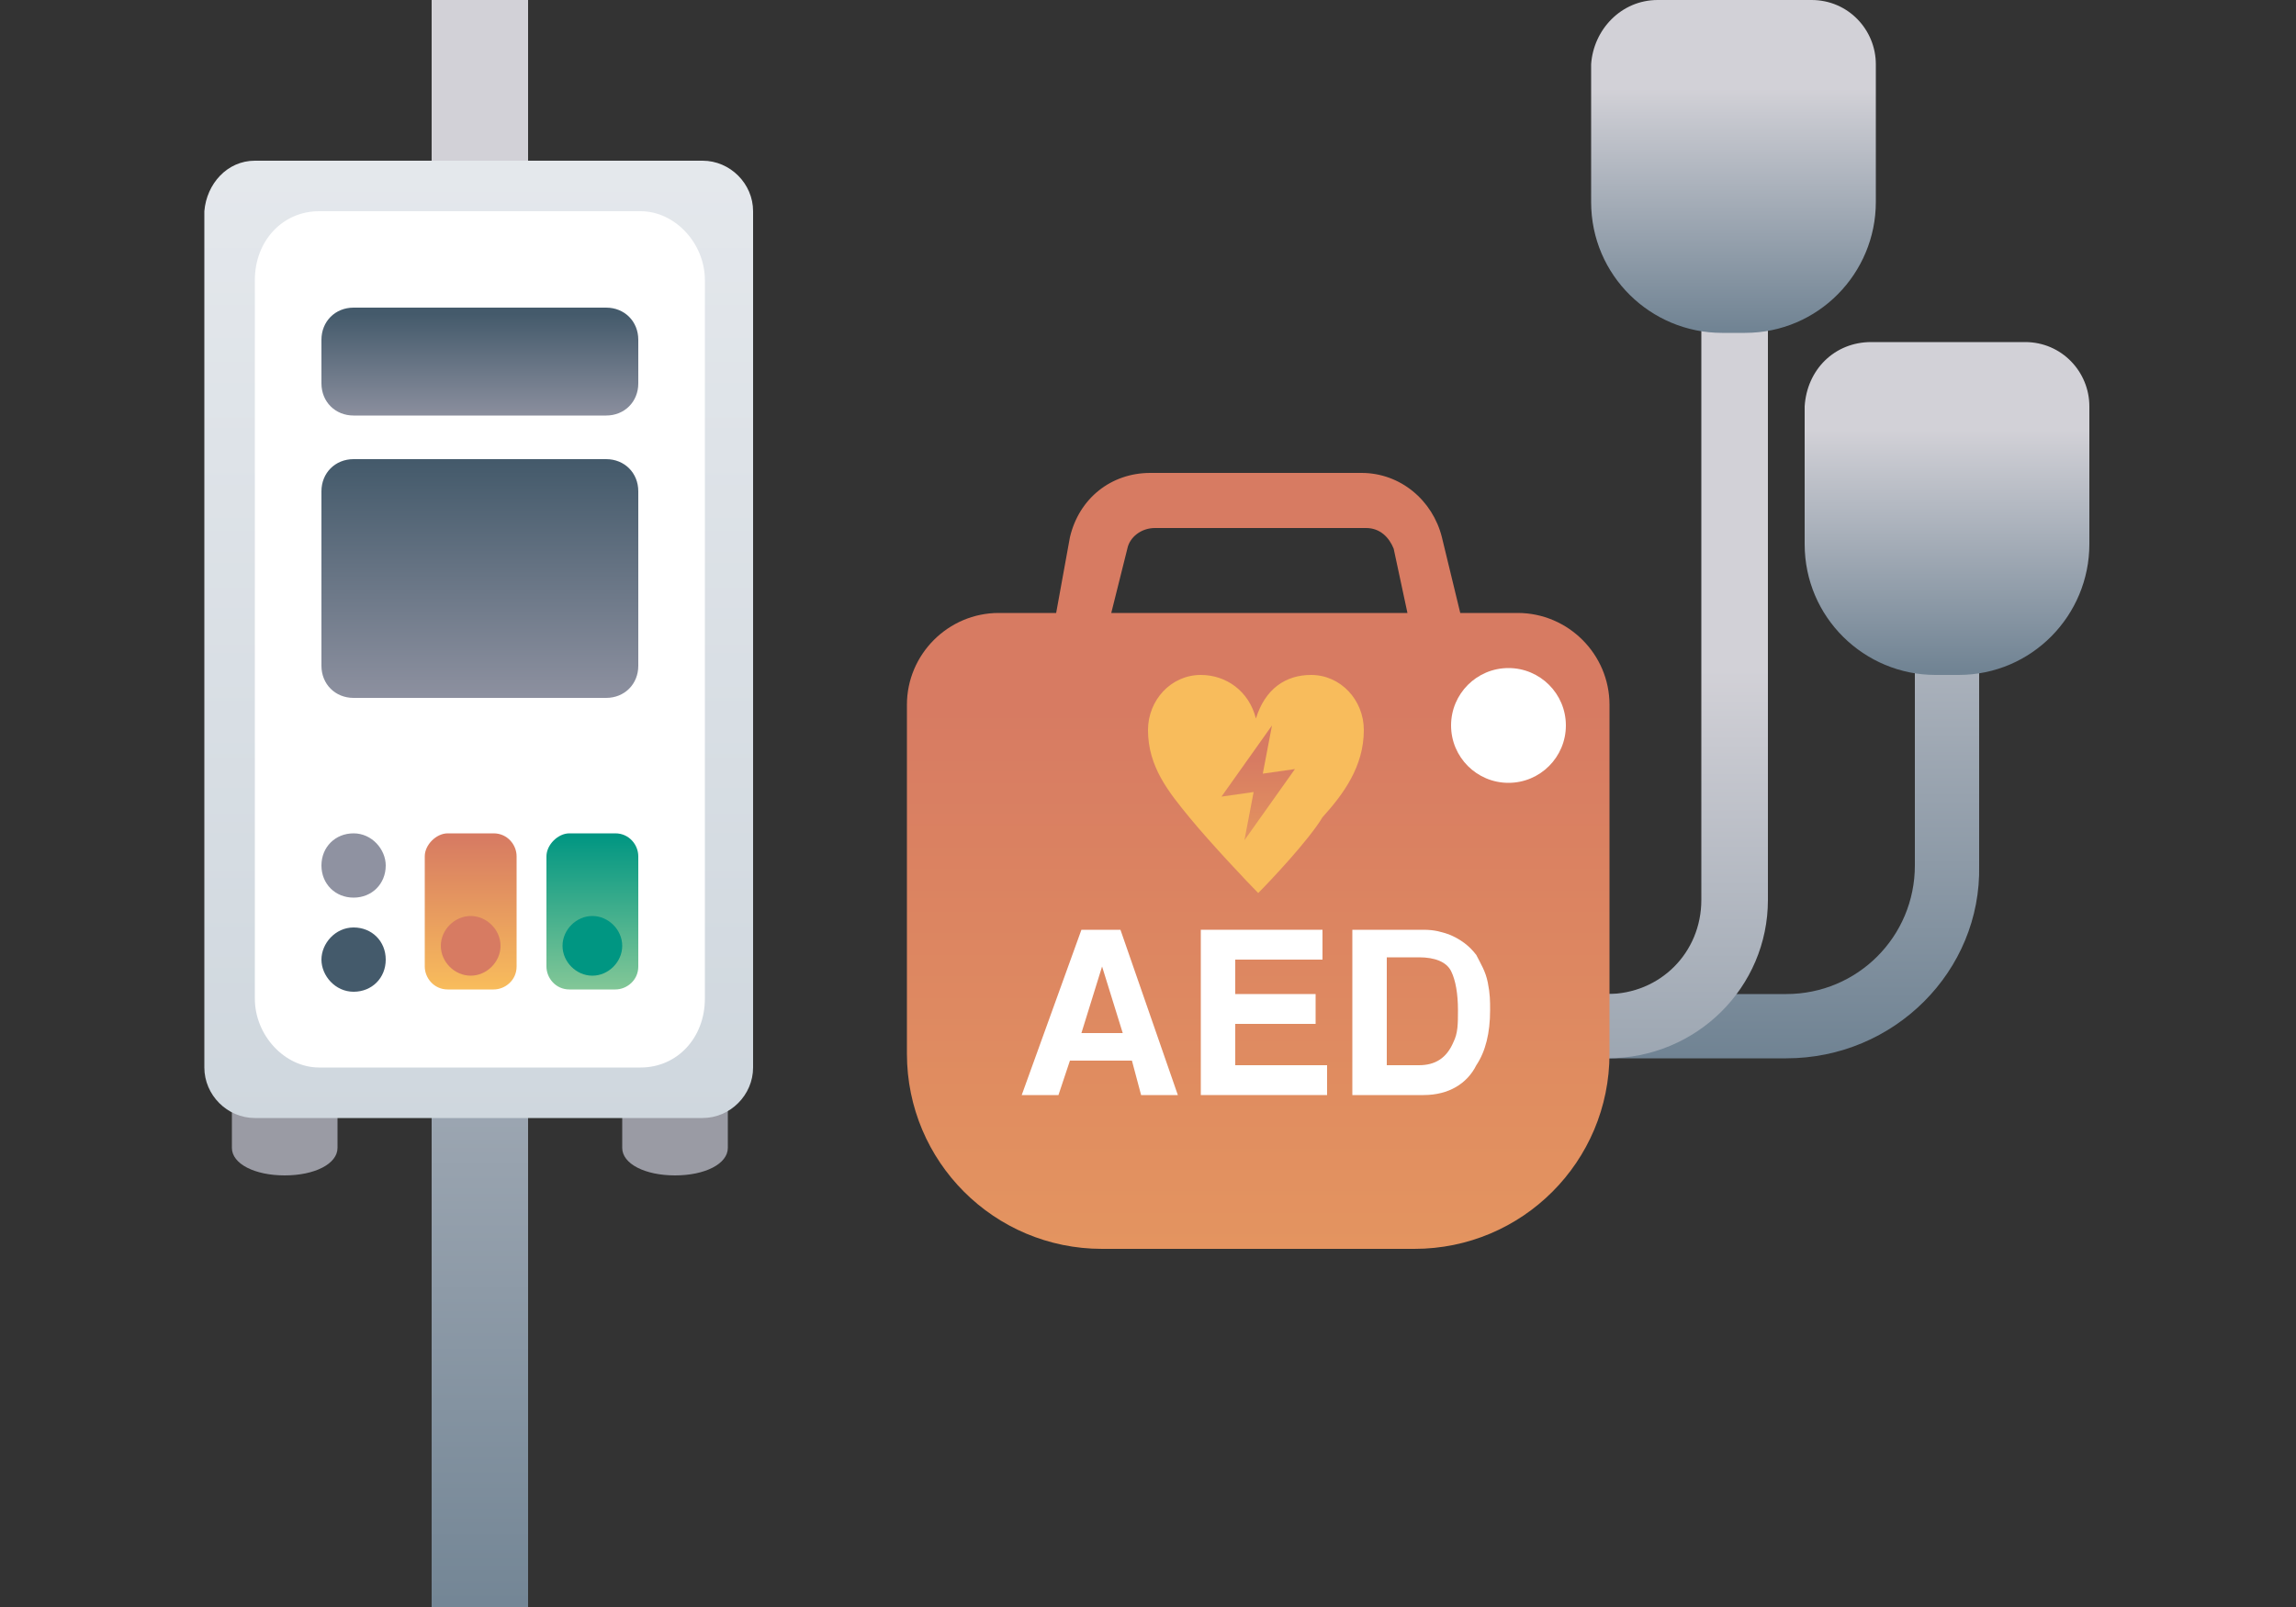 <?xml version="1.0" encoding="utf-8"?>
<!-- Generator: Adobe Illustrator 28.3.0, SVG Export Plug-In . SVG Version: 6.00 Build 0)  -->
<svg version="1.1" id="_レイヤー_2" xmlns="http://www.w3.org/2000/svg" xmlns:xlink="http://www.w3.org/1999/xlink" x="0px"
	 y="0px" viewBox="0 0 100 70" style="enable-background:new 0 0 100 70;" xml:space="preserve">
<rect x="0" y="0" width="100" height="70" fill="#333333" stroke="none"/>
<style type="text/css">
	.st0{fill:url(#SVGID_1_);}
	.st1{fill:url(#SVGID_00000023273675592791633220000002115203754428289202_);}
	.st2{fill:url(#SVGID_00000072980654539803048840000013294737153634317194_);}
	.st3{fill:url(#SVGID_00000139292479817636080900000016277401040876414141_);}
	.st4{fill:url(#SVGID_00000142862303299555769890000009702527863692876672_);}
	.st5{fill:#FFFFFF;}
	.st6{fill:#F8BC5C;}
	.st7{fill:url(#SVGID_00000088126900266342476420000012633098650705720765_);}
	.st8{fill:url(#SVGID_00000111871907345393634970000017162393971431059333_);}
	.st9{fill:#9A9BA4;}
	.st10{fill:url(#SVGID_00000021118682752381156840000003645880189403695787_);}
	.st11{fill:url(#SVGID_00000094584086558287376390000014523985134805187495_);}
	.st12{fill:url(#SVGID_00000065076361665987963330000010865350902176904100_);}
	.st13{fill:#009682;}
	.st14{fill:url(#SVGID_00000132780590397607189770000003808042108099428235_);}
	.st15{fill:#D77B62;}
	.st16{fill:#8F92A1;}
	.st17{fill:#445A6B;}
	.st18{fill:url(#SVGID_00000041257560500200830240000007250927750150914478_);}
</style>
<g id="nyuko">
	
		<linearGradient id="SVGID_1_" gradientUnits="userSpaceOnUse" x1="73.73" y1="25.83" x2="73.73" y2="54.35" gradientTransform="matrix(1 0 0 -1 0 71.94)">
		<stop  offset="0" style="stop-color:#708393"/>
		<stop  offset="1" style="stop-color:#D2D1D7"/>
	</linearGradient>
	<path class="st0" d="M77.8,46.1H61.2v-2.8h16.6c3.1,0,5.6-2.5,5.6-5.6V17.6h2.8v20.1C86.3,42.3,82.5,46.1,77.8,46.1L77.8,46.1z"/>
	
		<linearGradient id="SVGID_00000149374543572980285430000015942618456997722506_" gradientUnits="userSpaceOnUse" x1="69.09" y1="11.9" x2="69.09" y2="42.78" gradientTransform="matrix(1 0 0 -1 0 71.94)">
		<stop  offset="0" style="stop-color:#708393"/>
		<stop  offset="1" style="stop-color:#D2D1D7"/>
	</linearGradient>
	<path style="fill:url(#SVGID_00000149374543572980285430000015942618456997722506_);" d="M70,46.1h-8.8v-2.8H70
		c2.3,0,4.1-1.8,4.1-4.1V10.5H77v28.7C77,43,73.9,46.1,70,46.1z"/>
	
		<linearGradient id="SVGID_00000094587063817217253490000016943521754870722476_" gradientUnits="userSpaceOnUse" x1="84.845" y1="42.67" x2="84.845" y2="53.22" gradientTransform="matrix(1 0 0 -1 0 71.94)">
		<stop  offset="0" style="stop-color:#708393"/>
		<stop  offset="1" style="stop-color:#D2D1D7"/>
	</linearGradient>
	<path style="fill:url(#SVGID_00000094587063817217253490000016943521754870722476_);" d="M81.5,14.9h6.7c1.6,0,2.8,1.3,2.8,2.8v6
		c0,3.1-2.5,5.7-5.7,5.7h-1c-3.1,0-5.7-2.5-5.7-5.7v-6C78.7,16.1,79.9,14.9,81.5,14.9L81.5,14.9z"/>
	
		<linearGradient id="SVGID_00000001657497827068738450000001316182303800678828_" gradientUnits="userSpaceOnUse" x1="75.555" y1="57.52" x2="75.555" y2="68.07" gradientTransform="matrix(1 0 0 -1 0 71.94)">
		<stop  offset="0" style="stop-color:#708393"/>
		<stop  offset="1" style="stop-color:#D2D1D7"/>
	</linearGradient>
	<path style="fill:url(#SVGID_00000001657497827068738450000001316182303800678828_);" d="M72.2,0h6.7c1.6,0,2.8,1.3,2.8,2.8v6
		c0,3.1-2.5,5.7-5.7,5.7h-1c-3.1,0-5.7-2.5-5.7-5.7v-6C69.4,1.3,70.6,0,72.2,0L72.2,0z"/>
	
		<linearGradient id="SVGID_00000135649745668021681080000009268003414792224417_" gradientUnits="userSpaceOnUse" x1="54.83" y1="-19.74" x2="54.83" y2="41.11" gradientTransform="matrix(1 0 0 -1 0 71.94)">
		<stop  offset="0" style="stop-color:#F8BC5C"/>
		<stop  offset="1" style="stop-color:#D77B62"/>
	</linearGradient>
	<path style="fill:url(#SVGID_00000135649745668021681080000009268003414792224417_);" d="M66.1,26.7h-2.5l-0.8-3.3
		c-0.4-1.6-1.8-2.8-3.5-2.8h-9.2c-1.7,0-3.1,1.1-3.5,2.8L46,26.7h-2.5c-2.2,0-4,1.8-4,4v15.2c0,4.7,3.8,8.5,8.5,8.5h13.6
		c4.7,0,8.5-3.8,8.5-8.5V30.7C70.1,28.5,68.3,26.7,66.1,26.7z M49.1,23.9c0.1-0.5,0.6-0.9,1.2-0.9h9.2c0.6,0,1,0.4,1.2,0.9l0.6,2.8
		H48.4C48.4,26.7,49.1,23.9,49.1,23.9z"/>
	<path class="st5" d="M49.3,46.2h-2.7l-0.5,1.5h-1.6l2.6-7.2h1.7l2.5,7.2h-1.6L49.3,46.2L49.3,46.2z M48.9,45L48,42.1L47.1,45H48.9
		L48.9,45z"/>
	<path class="st5" d="M57.3,44.6h-3.5v1.8h4v1.3h-5.5v-7.2h5.3v1.3h-3.8v1.5h3.5V44.6z"/>
	<path class="st5" d="M62,47.7h-3.1v-7.2H62c0.5,0,0.8,0.1,1.1,0.2c0.5,0.2,0.9,0.5,1.2,0.9c0.2,0.4,0.4,0.7,0.5,1.2
		s0.1,0.8,0.1,1.2c0,1-0.2,1.8-0.6,2.4C63.9,47.2,63.1,47.7,62,47.7L62,47.7z M63.2,42.3c-0.2-0.4-0.7-0.6-1.4-0.6h-1.4v4.7h1.4
		c0.7,0,1.2-0.3,1.5-1c0.2-0.4,0.2-0.8,0.2-1.4C63.5,43.3,63.4,42.7,63.2,42.3L63.2,42.3z"/>
	<path class="st6" d="M54.8,38.9c-0.4-0.4-2.1-2.2-3-3.3c-0.9-1.1-1.8-2.2-1.8-3.8c0-1.3,1-2.4,2.3-2.4c1.1,0,2.1,0.7,2.4,1.9h0
		c0.4-1.3,1.3-1.9,2.4-1.9c1.3,0,2.3,1.1,2.3,2.4c0,1.6-0.9,2.8-1.8,3.8C57,36.6,55.3,38.4,54.8,38.9L54.8,38.9L54.8,38.9z"/>
	
		<linearGradient id="SVGID_00000062188000607959006250000004288796959290078856_" gradientUnits="userSpaceOnUse" x1="54.825" y1="29.91" x2="54.825" y2="38.82" gradientTransform="matrix(1 0 0 -1 0 71.94)">
		<stop  offset="0" style="stop-color:#F8BC5C"/>
		<stop  offset="1" style="stop-color:#D77B62"/>
	</linearGradient>
	<polygon style="fill:url(#SVGID_00000062188000607959006250000004288796959290078856_);" points="56.4,33.5 55,33.7 55.4,31.6 
		53.2,34.7 54.6,34.5 54.2,36.6 	"/>
	<circle class="st5" cx="65.7" cy="31.6" r="2.5"/>
	
		<linearGradient id="SVGID_00000083775074482542171320000016597815380665502120_" gradientUnits="userSpaceOnUse" x1="20.865" y1="4.786758e-02" x2="20.865" y2="52.633" gradientTransform="matrix(1 0 0 -1 0 71.94)">
		<stop  offset="0" style="stop-color:#708393"/>
		<stop  offset="1" style="stop-color:#D2D1D7"/>
	</linearGradient>
	<rect x="18.8" style="fill:url(#SVGID_00000083775074482542171320000016597815380665502120_);" width="4.2" height="70"/>
	<path class="st9" d="M31.7,45.8h-4.6v4c0,0.1,0,0.1,0,0.2c0,0.7,1,1.2,2.3,1.2s2.3-0.5,2.3-1.2h0L31.7,45.8L31.7,45.8z"/>
	<path class="st9" d="M14.7,45.8h-4.6v4c0,0.1,0,0.1,0,0.2c0,0.7,1,1.2,2.3,1.2s2.3-0.5,2.3-1.2h0L14.7,45.8L14.7,45.8z"/>
	
		<linearGradient id="SVGID_00000143587854982543614190000004407843170483507131_" gradientUnits="userSpaceOnUse" x1="20.9" y1="22.93" x2="20.9" y2="99.31" gradientTransform="matrix(1 0 0 -1 0 71.94)">
		<stop  offset="0" style="stop-color:#CFD7DE"/>
		<stop  offset="1" style="stop-color:#F6F6F8"/>
	</linearGradient>
	<path style="fill:url(#SVGID_00000143587854982543614190000004407843170483507131_);" d="M11.1,7h19.5c1.2,0,2.2,1,2.2,2.2v37.3
		c0,1.2-1,2.2-2.2,2.2H11.1c-1.2,0-2.2-1-2.2-2.2V9.2C9,8,9.9,7,11.1,7z"/>
	<path class="st5" d="M30.7,43.5c0,1.7-1.2,3-2.8,3h-14c-1.5,0-2.8-1.4-2.8-3V12.2c0-1.7,1.2-3,2.8-3h14c1.5,0,2.8,1.4,2.8,3V43.5z"
		/>
	
		<linearGradient id="SVGID_00000144306975086471376730000005281544337793952153_" gradientUnits="userSpaceOnUse" x1="20.9" y1="58.26" x2="20.9" y2="53.55" gradientTransform="matrix(1 0 0 -1 0 71.94)">
		<stop  offset="0" style="stop-color:#445A6B"/>
		<stop  offset="1" style="stop-color:#8F92A1"/>
	</linearGradient>
	<path style="fill:url(#SVGID_00000144306975086471376730000005281544337793952153_);" d="M15.4,13.4h11c0.8,0,1.4,0.6,1.4,1.4v1.9
		c0,0.8-0.6,1.4-1.4,1.4h-11c-0.8,0-1.4-0.6-1.4-1.4v-1.9C14,14,14.6,13.4,15.4,13.4z"/>
	
		<linearGradient id="SVGID_00000135672171775703606060000012083308424326979225_" gradientUnits="userSpaceOnUse" x1="25.82" y1="35.57" x2="25.82" y2="28.84" gradientTransform="matrix(1 0 0 -1 0 71.94)">
		<stop  offset="0" style="stop-color:#009682"/>
		<stop  offset="1" style="stop-color:#83C797"/>
	</linearGradient>
	<path style="fill:url(#SVGID_00000135672171775703606060000012083308424326979225_);" d="M24.8,36.3h2c0.6,0,1,0.5,1,1v4.8
		c0,0.6-0.5,1-1,1h-2c-0.6,0-1-0.5-1-1v-4.8C23.8,36.8,24.3,36.3,24.8,36.3z"/>
	<path class="st13" d="M27.1,41.2c0,0.7-0.6,1.3-1.3,1.3s-1.3-0.6-1.3-1.3s0.6-1.3,1.3-1.3S27.1,40.5,27.1,41.2z"/>
	
		<linearGradient id="SVGID_00000137839056887908976820000017003253784896383110_" gradientUnits="userSpaceOnUse" x1="20.52" y1="28.87" x2="20.52" y2="35.45" gradientTransform="matrix(1 0 0 -1 0 71.94)">
		<stop  offset="0" style="stop-color:#F8BC5C"/>
		<stop  offset="1" style="stop-color:#D77B62"/>
	</linearGradient>
	<path style="fill:url(#SVGID_00000137839056887908976820000017003253784896383110_);" d="M19.5,36.3h2c0.6,0,1,0.5,1,1v4.8
		c0,0.6-0.5,1-1,1h-2c-0.6,0-1-0.5-1-1v-4.8C18.5,36.8,19,36.3,19.5,36.3z"/>
	<path class="st15" d="M21.8,41.2c0,0.7-0.6,1.3-1.3,1.3c-0.7,0-1.3-0.6-1.3-1.3s0.6-1.3,1.3-1.3C21.2,39.9,21.8,40.5,21.8,41.2z"/>
	<path class="st16" d="M16.8,37.7c0,0.8-0.6,1.4-1.4,1.4S14,38.5,14,37.7s0.6-1.4,1.4-1.4S16.8,37,16.8,37.7z"/>
	<path class="st17" d="M16.8,41.8c0,0.8-0.6,1.4-1.4,1.4S14,42.5,14,41.8s0.6-1.4,1.4-1.4S16.8,41,16.8,41.8z"/>
	
		<linearGradient id="SVGID_00000031177022193942847330000004601178287119872139_" gradientUnits="userSpaceOnUse" x1="20.9" y1="51.83" x2="20.9" y2="41.25" gradientTransform="matrix(1 0 0 -1 0 71.94)">
		<stop  offset="0" style="stop-color:#445A6B"/>
		<stop  offset="1" style="stop-color:#8F92A1"/>
	</linearGradient>
	<path style="fill:url(#SVGID_00000031177022193942847330000004601178287119872139_);" d="M15.4,20h11c0.8,0,1.4,0.6,1.4,1.4V29
		c0,0.8-0.6,1.4-1.4,1.4h-11c-0.8,0-1.4-0.6-1.4-1.4v-7.6C14,20.6,14.6,20,15.4,20z"/>
</g>
</svg>
